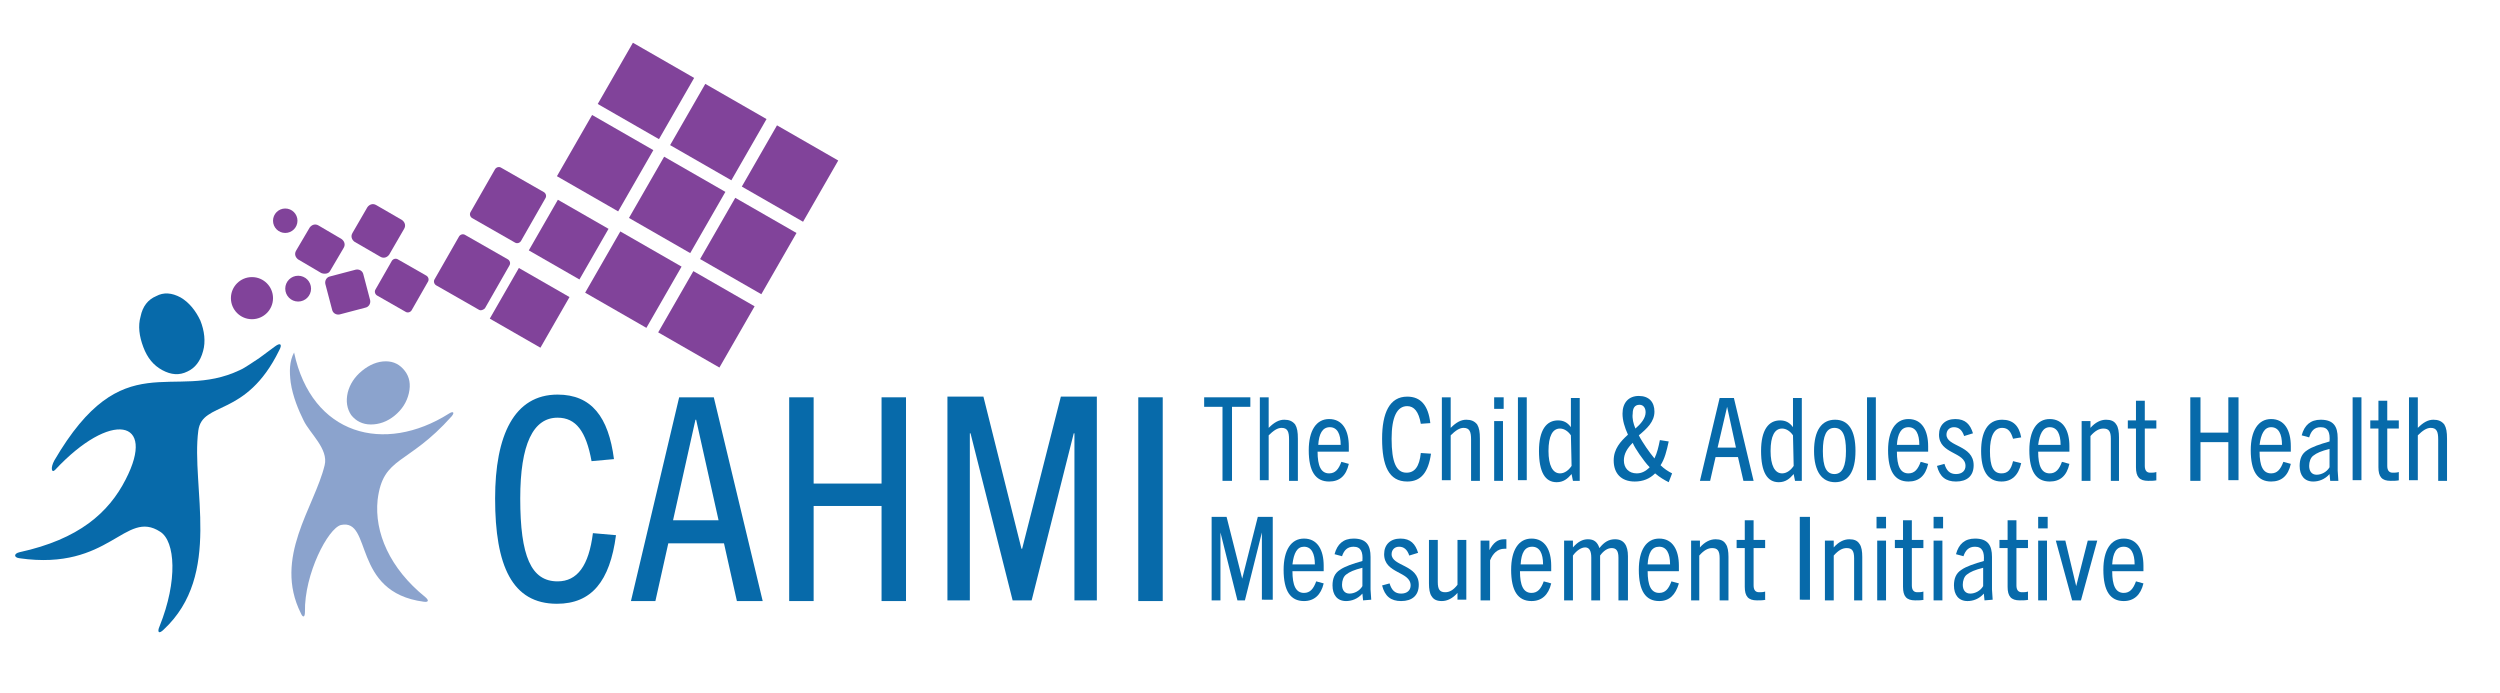 <?xml version="1.0" encoding="utf-8"?>
<!-- Generator: Adobe Illustrator 25.1.0, SVG Export Plug-In . SVG Version: 6.00 Build 0)  -->
<svg version="1.1" id="Layer_1" xmlns="http://www.w3.org/2000/svg" xmlns:xlink="http://www.w3.org/1999/xlink" x="0px" y="0px"
	 viewBox="0 0 368.1 102" style="enable-background:new 0 0 368.1 102;" xml:space="preserve">
<style type="text/css">
	.st0{fill:#81439A;}
	.st1{fill:#8BA3CD;}
	.st2{fill:#076AAA;}
</style>
<g>
	
		<rect x="89.9" y="8.2" transform="matrix(0.498 -0.867 0.867 0.498 36.131 89.17)" class="st0" width="10.4" height="10.4"/>
	
		<rect x="100.6" y="14.3" transform="matrix(0.498 -0.867 0.867 0.498 36.171 101.467)" class="st0" width="10.4" height="10.4"/>
	
		<rect x="111.1" y="20.4" transform="matrix(0.498 -0.867 0.867 0.498 36.211 113.636)" class="st0" width="10.4" height="10.4"/>
	
		<rect x="83.9" y="18.9" transform="matrix(0.498 -0.867 0.867 0.498 23.834 89.274)" class="st0" width="10.4" height="10.4"/>
	
		<rect x="94.5" y="25" transform="matrix(0.498 -0.867 0.867 0.498 23.874 101.571)" class="st0" width="10.4" height="10.4"/>
	<rect x="105" y="31" transform="matrix(0.498 -0.867 0.867 0.498 23.914 113.74)" class="st0" width="10.4" height="10.4"/>
	<rect x="73.7" y="41" transform="matrix(0.498 -0.867 0.867 0.498 -0.134 90.394)" class="st0" width="8.6" height="8.6"/>
	
		<rect x="88.1" y="36" transform="matrix(0.498 -0.867 0.867 0.498 11.072 101.549)" class="st0" width="10.4" height="10.4"/>
	
		<rect x="98.8" y="41.8" transform="matrix(0.498 -0.867 0.867 0.498 11.468 113.781)" class="st0" width="10.4" height="10.4"/>
	<path class="st0" d="M75.8,35.7l-6.3-3.6c-0.3-0.2-0.4-0.6-0.2-0.9l3.6-6.3c0.2-0.3,0.6-0.4,0.9-0.2l6.3,3.6
		c0.3,0.2,0.4,0.6,0.2,0.9l-3.6,6.3C76.5,35.8,76.1,35.9,75.8,35.7z"/>
	<path class="st0" d="M70.5,45.6L64.2,42c-0.3-0.2-0.4-0.6-0.2-0.9l3.6-6.3c0.2-0.3,0.6-0.4,0.9-0.2l6.3,3.6
		c0.3,0.2,0.4,0.6,0.2,0.9l-3.6,6.3C71.2,45.6,70.8,45.8,70.5,45.6z"/>
	<path class="st0" d="M59.7,45.9l-4.2-2.4c-0.3-0.2-0.4-0.6-0.2-0.9l2.4-4.2c0.2-0.3,0.6-0.4,0.9-0.2l4.2,2.4
		c0.3,0.2,0.4,0.6,0.2,0.9l-2.4,4.2C60.4,46,60,46.1,59.7,45.9z"/>
	<rect x="79.5" y="31" transform="matrix(0.498 -0.867 0.867 0.498 11.392 90.356)" class="st0" width="8.6" height="8.6"/>
	<path class="st0" d="M56,37.8l-3.8-2.2c-0.4-0.3-0.6-0.8-0.3-1.3l2.2-3.8c0.3-0.4,0.8-0.6,1.3-0.3l3.8,2.2c0.4,0.3,0.6,0.8,0.3,1.3
		l-2.2,3.8C57,37.9,56.5,38.1,56,37.8z"/>
	<path class="st0" d="M47.3,40.2l-3.4-2c-0.4-0.3-0.6-0.8-0.3-1.3l2-3.4c0.3-0.4,0.8-0.6,1.3-0.3l3.4,2c0.4,0.3,0.6,0.8,0.3,1.3
		l-2,3.4C48.4,40.3,47.8,40.4,47.3,40.2z"/>
	<circle class="st0" cx="42" cy="32.5" r="1.8"/>
	<path class="st0" d="M53.8,45.3l-3.8,1c-0.5,0.1-1-0.2-1.1-0.7l-1-3.8c-0.1-0.5,0.2-1,0.7-1.1l3.8-1c0.5-0.1,1,0.2,1.1,0.7l1,3.8
		C54.6,44.7,54.3,45.2,53.8,45.3z"/>
	<circle class="st0" cx="37.1" cy="43.9" r="3.1"/>
	<circle class="st0" cx="43.9" cy="42.5" r="1.9"/>
	<g>
		<g>
			<path class="st1" d="M56.8,53.2c-1.2,0-2.4,0.5-3.5,1.4c-1.1,0.9-1.8,2-2.1,3.2c-0.3,1.3-0.1,2.4,0.5,3.3
				c0.7,0.9,1.7,1.4,2.9,1.4c1.2,0,2.4-0.4,3.5-1.3c1.1-0.9,1.8-2,2.1-3.3c0.3-1.3,0.1-2.4-0.6-3.3C58.9,53.7,58,53.2,56.8,53.2z"/>
		</g>
		<path class="st1" d="M42.8,56.3c0.3,2.1,1.2,4.2,1.9,5.6c0.9,1.9,3.7,4.2,3.1,6.6c-1.5,6.2-7.6,13.6-3.5,21.8
			c0.3,0.7,0.6,0.6,0.6-0.2c-0.1-5.6,3.4-12.3,5.3-12.8c4.7-1,1.5,9.9,12.2,11.3c0.7,0.1,0.8-0.2,0.2-0.7c-5.2-4.2-7.5-9.5-7-14.3
			c0.8-6.5,4.4-5,10.9-12.3c0.5-0.6,0.2-0.8-0.4-0.4c-9.5,6-20.2,3.2-22.8-9C42.6,53.2,42.6,54.7,42.8,56.3z"/>
	</g>
	<g>
		<g>
			<path class="st2" d="M26.6,43.8c1.2,0.7,2.2,1.9,2.9,3.4c0.6,1.5,0.8,3.1,0.4,4.5c-0.4,1.5-1.2,2.5-2.3,3
				c-1.2,0.6-2.4,0.5-3.7-0.2c-1.3-0.7-2.2-1.8-2.8-3.4c-0.6-1.6-0.8-3.1-0.4-4.5c0.3-1.5,1.1-2.5,2.3-3
				C24.1,43,25.3,43.1,26.6,43.8z"/>
		</g>
		<path class="st2" d="M29.2,63.4c-1.1,8.3,3.6,21.2-5.1,29.3c-0.7,0.7-1,0.4-0.6-0.5c2.7-6.7,2.3-12.5,0.1-13.9
			c-5.2-3.4-7.4,5.8-20.7,3.9c-0.9-0.1-0.9-0.7,0-0.9c8.7-1.9,13.1-5.8,15.6-10.7c4.6-8.9-2.2-10.2-10.4-1.4
			c-0.5,0.5-0.7-0.3-0.1-1.4c10.1-17.3,17.4-8.6,27.3-13.3c0.9-0.4,2.1-1.3,2.9-1.8l2.3-1.7c0.8-0.6,1.1-0.3,0.6,0.6
			C36.2,61.6,29.8,59,29.2,63.4z"/>
	</g>
</g>
<g>
	<path class="st2" d="M90.7,78.8c-0.9,6.8-3.6,10.1-8.7,10.1c-6.6,0-9.1-5.6-9.1-15.5c0-9.3,2.8-15.3,9.2-15.3c5,0,7.5,3.3,8.3,9.5
		l-3.3,0.3c-0.8-4.4-2.3-6.4-5-6.4c-3.6,0-5.5,3.9-5.5,11.9c0,8.5,1.6,12.2,5.5,12.2c2.9,0,4.6-2.3,5.2-7.1L90.7,78.8z"/>
	<path class="st2" d="M108.5,88.5l-1.9-8.5h-8.2l-1.9,8.5h-3.6l7.1-30h5.1l7.2,30H108.5z M99.1,76.6h6.7l-3.3-14.8h-0.1L99.1,76.6z"
		/>
	<path class="st2" d="M129.8,88.5v-14h-10v14h-3.6v-30h3.6v12.7h10V58.5h3.6v30H129.8z"/>
	<path class="st2" d="M158.2,88.5V63.8h-0.1l-6.2,24.6h-2.8l-6.2-24.6h-0.1v24.6h-3.3v-30h5.3l5.6,22.4h0.1l5.7-22.4h5.3v30H158.2z"
		/>
	<path class="st2" d="M167.6,88.5v-30h3.6v30H167.6z"/>
</g>
<g>
	<path class="st2" d="M180,70.8V59.9h-2.7v-1.4h6.8v1.4h-2.7v10.9H180z"/>
	<path class="st2" d="M189.8,70.8v-6.1c0-1.1-0.2-1.7-1.1-1.7c-0.6,0-1.2,0.4-1.9,1.1v6.6h-1.3V58.5h1.3V63c0.8-0.8,1.5-1.2,2.3-1.2
		c0.7,0,1.2,0.2,1.6,0.7c0.3,0.5,0.4,1.1,0.4,2.1v6.2L189.8,70.8L189.8,70.8z"/>
	<path class="st2" d="M195.7,70.9c-2,0-3-1.5-3-4.6c0-2.9,1.1-4.6,3-4.6c2,0,2.9,1.7,2.9,4c0,0.2,0,0.5,0,0.8H194
		c0,2.1,0.5,3.2,1.7,3.2c0.9,0,1.4-0.6,1.8-1.7l1.1,0.3C198.2,70.1,197.2,70.9,195.7,70.9z M194.1,65.5h3.3c0-1.6-0.5-2.6-1.6-2.6
		C194.7,62.9,194.2,63.9,194.1,65.5z"/>
	<path class="st2" d="M210.7,66.8c-0.4,2.8-1.5,4.1-3.5,4.1c-2.7,0-3.7-2.3-3.7-6.3c0-3.8,1.1-6.2,3.7-6.2c2,0,3.1,1.3,3.4,3.9
		l-1.4,0.1c-0.3-1.8-1-2.6-2-2.6c-1.5,0-2.3,1.6-2.3,4.8c0,3.5,0.7,5,2.2,5c1.2,0,1.9-0.9,2.1-2.9L210.7,66.8z"/>
	<path class="st2" d="M216.6,70.8v-6.1c0-1.1-0.2-1.7-1.1-1.7c-0.6,0-1.2,0.4-1.9,1.1v6.6h-1.3V58.5h1.3V63c0.8-0.8,1.5-1.2,2.3-1.2
		c0.7,0,1.2,0.2,1.6,0.7c0.3,0.5,0.4,1.1,0.4,2.1v6.2L216.6,70.8L216.6,70.8z"/>
	<path class="st2" d="M220,60.2v-1.7h1.4v1.7H220z M220,70.8v-8.8h1.3v8.8H220z"/>
	<path class="st2" d="M223.5,70.8V58.5h1.3v12.2H223.5z"/>
	<path class="st2" d="M231.6,70.8l-0.2-1c-0.6,0.7-1.2,1.2-2.2,1.2c-1.7,0-2.6-1.5-2.6-4.6s1.1-4.5,2.8-4.5c0.8,0,1.4,0.3,1.9,1
		v-4.3h1.3v12.2L231.6,70.8L231.6,70.8z M231.3,64.1c-0.4-0.6-1-1-1.6-1c-1.1,0-1.7,1.1-1.7,3.3c0,2.1,0.6,3.3,1.7,3.3
		c0.7,0,1.3-0.5,1.7-1.1L231.3,64.1L231.3,64.1z"/>
	<path class="st2" d="M245.7,71c-0.6-0.3-1.3-0.7-2-1.3c-0.8,0.8-1.8,1.2-3,1.2c-2,0-3.1-1.2-3.1-3.1c0-1.7,1-2.8,2.1-3.8
		c-0.5-1.1-0.8-2.1-0.8-3.1c0-1.6,0.9-2.6,2.4-2.6c1.5,0,2.3,0.9,2.3,2.3c0,1.5-1.1,2.5-2.3,3.5c0.3,0.6,0.7,1.2,1.1,1.8
		c0.4,0.6,0.8,1.1,1.2,1.6c0.4-0.8,0.6-1.7,0.8-2.7l1.3,0.2c-0.3,1.4-0.6,2.6-1.2,3.5c0.5,0.5,1.1,0.9,1.7,1.2L245.7,71z
		 M242.9,68.8c-0.5-0.5-1-1.2-1.5-1.9c-0.4-0.6-0.8-1.2-1-1.7c-0.8,0.8-1.3,1.6-1.3,2.6c0,1.1,0.7,1.9,1.9,1.9
		C241.7,69.7,242.3,69.4,242.9,68.8z M240.8,63.1c0.8-0.7,1.5-1.5,1.5-2.4c0-0.6-0.3-1.1-0.9-1.1c-0.7,0-1,0.5-1,1.3
		C240.3,61.6,240.5,62.4,240.8,63.1z"/>
	<path class="st2" d="M256.7,70.8l-0.8-3.5h-3.3l-0.8,3.5h-1.5l2.9-12.2h2.1l2.9,12.2H256.7z M252.9,65.9h2.7l-1.3-6h0L252.9,65.9z"
		/>
	<path class="st2" d="M264.3,70.8l-0.2-1c-0.6,0.7-1.2,1.2-2.2,1.2c-1.7,0-2.6-1.5-2.6-4.6s1.1-4.5,2.8-4.5c0.8,0,1.4,0.3,1.9,1
		v-4.3h1.3v12.2L264.3,70.8L264.3,70.8z M264,64.1c-0.4-0.6-1-1-1.6-1c-1.1,0-1.7,1.1-1.7,3.3c0,2.1,0.6,3.3,1.7,3.3
		c0.7,0,1.3-0.5,1.7-1.1L264,64.1L264,64.1z"/>
	<path class="st2" d="M267.1,66.4c0-3,1.1-4.6,3.1-4.6c2,0,3,1.6,3,4.6c0,3.1-1.1,4.6-3,4.6S267.1,69.5,267.1,66.4z M271.8,66.4
		c0-2.3-0.5-3.4-1.7-3.4s-1.7,1.2-1.7,3.4c0,2.3,0.5,3.4,1.7,3.4C271.3,69.8,271.8,68.6,271.8,66.4z"/>
	<path class="st2" d="M274.9,70.8V58.5h1.3v12.2H274.9z"/>
	<path class="st2" d="M281,70.9c-2,0-3-1.5-3-4.6c0-2.9,1.1-4.6,3-4.6c2,0,2.9,1.7,2.9,4c0,0.2,0,0.5,0,0.8h-4.6
		c0,2.1,0.5,3.2,1.7,3.2c0.9,0,1.4-0.6,1.8-1.7l1.1,0.3C283.5,70.1,282.5,70.9,281,70.9z M279.3,65.5h3.3c0-1.6-0.5-2.6-1.6-2.6
		C279.9,62.9,279.4,63.9,279.3,65.5z"/>
	<path class="st2" d="M289.2,64.2c-0.3-0.9-0.8-1.3-1.5-1.3c-0.7,0-1.1,0.5-1.1,1.1c0,1.8,4,1.5,4,4.5c0,1.6-1,2.4-2.6,2.4
		c-1.5,0-2.4-0.7-2.8-2.3l1.1-0.3c0.3,1,0.8,1.5,1.7,1.5s1.4-0.5,1.4-1.2c0-2.1-3.9-1.7-3.9-4.6c0-1.4,0.9-2.3,2.4-2.3
		c1.5,0,2.2,0.8,2.6,2.1L289.2,64.2z"/>
	<path class="st2" d="M297.6,68.2c-0.4,1.8-1.4,2.7-2.9,2.7c-2.1,0-3-1.7-3-4.5c0-2.7,0.9-4.6,3.1-4.6c1.6,0,2.5,0.9,2.8,2.6
		l-1.2,0.2c-0.3-1-0.7-1.6-1.6-1.6c-1.2,0-1.8,1.3-1.8,3.4c0,2.3,0.5,3.3,1.7,3.3c0.9,0,1.4-0.5,1.7-1.8L297.6,68.2z"/>
	<path class="st2" d="M301.8,70.9c-2,0-3-1.5-3-4.6c0-2.9,1.1-4.6,3-4.6c2,0,2.9,1.7,2.9,4c0,0.2,0,0.5,0,0.8h-4.6
		c0,2.1,0.5,3.2,1.7,3.2c0.9,0,1.4-0.6,1.8-1.7l1.1,0.3C304.3,70.1,303.3,70.9,301.8,70.9z M300.1,65.5h3.3c0-1.6-0.5-2.6-1.6-2.6
		C300.8,62.9,300.3,63.9,300.1,65.5z"/>
	<path class="st2" d="M310.8,70.8v-6.2c0-1.1-0.3-1.5-1.1-1.5c-0.6,0-1.2,0.3-1.9,1.1v6.6h-1.3v-8.8h1.3v1c0.7-0.8,1.5-1.2,2.3-1.2
		c0.7,0,1.2,0.2,1.5,0.7c0.3,0.4,0.4,1.1,0.4,1.9v6.4H310.8z"/>
	<path class="st2" d="M317.6,70.7c-0.4,0.1-0.8,0.1-1.3,0.1c-1.3,0-1.8-0.6-1.8-2v-5.7h-1.2v-1.2h1.2V59h1.3v2.9h1.7v1.2h-1.7v5.5
		c0,0.7,0.3,1,0.8,1c0.3,0,0.6,0,0.9-0.1V70.7z"/>
	<path class="st2" d="M328.1,70.8v-5.7H324v5.7h-1.5V58.5h1.5v5.2h4.1v-5.2h1.5v12.2H328.1z"/>
	<path class="st2" d="M334.4,70.9c-2,0-3-1.5-3-4.6c0-2.9,1.1-4.6,3-4.6c2,0,2.9,1.7,2.9,4c0,0.2,0,0.5,0,0.8h-4.6
		c0,2.1,0.5,3.2,1.7,3.2c0.9,0,1.4-0.6,1.8-1.7l1.1,0.3C336.9,70.1,335.9,70.9,334.4,70.9z M332.7,65.5h3.3c0-1.6-0.5-2.6-1.6-2.6
		C333.4,62.9,332.9,63.9,332.7,65.5z"/>
	<path class="st2" d="M343.1,70.8l-0.1-1c-0.7,0.8-1.6,1.1-2.4,1.1c-1.3,0-2-0.9-2-2.3c0-1,0.3-1.8,1.1-2.3c0.7-0.5,1.9-0.9,3.3-1.3
		c0.1-1.3-0.2-2.1-1.3-2.1c-0.9,0-1.4,0.5-1.7,1.5l-1.1-0.3c0.4-1.5,1.3-2.3,2.8-2.3c1.9,0,2.5,1,2.5,2.7v4.8l0.1,1.5H343.1z
		 M343,66.1c-1.2,0.3-1.9,0.6-2.4,1c-0.4,0.3-0.6,0.9-0.6,1.5c0,0.8,0.4,1.3,1.1,1.3c0.7,0,1.5-0.4,1.9-1.1L343,66.1L343,66.1z"/>
	<path class="st2" d="M346.4,70.8V58.5h1.3v12.2H346.4z"/>
	<path class="st2" d="M353.3,70.7c-0.4,0.1-0.8,0.1-1.3,0.1c-1.3,0-1.8-0.6-1.8-2v-5.7H349v-1.2h1.2V59h1.3v2.9h1.7v1.2h-1.7v5.5
		c0,0.7,0.3,1,0.8,1c0.3,0,0.6,0,0.9-0.1V70.7z"/>
	<path class="st2" d="M359,70.8v-6.1c0-1.1-0.2-1.7-1.1-1.7c-0.6,0-1.2,0.4-1.9,1.1v6.6h-1.3V58.5h1.3V63c0.8-0.8,1.5-1.2,2.3-1.2
		c0.7,0,1.2,0.2,1.6,0.7c0.3,0.5,0.4,1.1,0.4,2.1v6.2L359,70.8L359,70.8z"/>
	<path class="st2" d="M185.8,88.4v-10h0l-2.5,10h-1.1l-2.5-10h0v10h-1.3V76.1h2.2l2.3,9.1h0l2.3-9.1h2.2v12.2H185.8z"/>
	<path class="st2" d="M192,88.5c-2,0-3-1.5-3-4.6c0-2.9,1.1-4.6,3-4.6c2,0,2.9,1.7,2.9,4c0,0.2,0,0.5,0,0.8h-4.6
		c0,2.1,0.5,3.2,1.7,3.2c0.9,0,1.4-0.6,1.8-1.7l1.1,0.3C194.5,87.6,193.5,88.5,192,88.5z M190.3,83.1h3.3c0-1.6-0.5-2.6-1.6-2.6
		C191,80.5,190.5,81.4,190.3,83.1z"/>
	<path class="st2" d="M200.7,88.4l-0.1-1c-0.7,0.8-1.6,1.1-2.4,1.1c-1.3,0-2-0.9-2-2.3c0-1,0.3-1.8,1.1-2.3c0.7-0.5,1.9-0.9,3.3-1.3
		c0.1-1.3-0.2-2.1-1.3-2.1c-0.9,0-1.4,0.5-1.7,1.4l-1.1-0.3c0.4-1.5,1.3-2.3,2.8-2.3c1.9,0,2.5,1,2.5,2.7v4.8l0.1,1.5L200.7,88.4
		L200.7,88.4z M200.6,83.6c-1.2,0.3-1.9,0.6-2.4,1c-0.4,0.3-0.6,0.9-0.6,1.5c0,0.8,0.4,1.3,1.1,1.3c0.7,0,1.5-0.4,1.9-1.1
		L200.6,83.6L200.6,83.6z"/>
	<path class="st2" d="M207.5,81.8c-0.3-0.9-0.8-1.3-1.5-1.3c-0.7,0-1.1,0.5-1.1,1.1c0,1.8,4,1.5,4,4.5c0,1.6-1,2.4-2.6,2.4
		c-1.5,0-2.4-0.7-2.8-2.3l1.1-0.3c0.3,1,0.8,1.5,1.7,1.5c0.9,0,1.4-0.5,1.4-1.2c0-2.1-3.9-1.7-3.9-4.6c0-1.4,0.9-2.3,2.4-2.3
		c1.5,0,2.2,0.8,2.6,2.1L207.5,81.8z"/>
	<path class="st2" d="M214.6,88.4v-1.1c-0.7,0.8-1.5,1.2-2.3,1.2c-0.7,0-1.2-0.2-1.5-0.7c-0.3-0.4-0.4-1.1-0.4-1.9v-6.4h1.3v6.2
		c0,1.1,0.3,1.5,1.1,1.5c0.6,0,1.2-0.3,1.8-1.1v-6.6h1.3v8.8H214.6z"/>
	<path class="st2" d="M218,88.4v-8.8h1.3V81c0.6-1.1,1.2-1.6,2.2-1.6c0.1,0,0.2,0,0.3,0v1.4c-0.1,0-0.3,0-0.3,0
		c-1,0-1.7,0.7-2.1,1.7v5.9H218z"/>
	<path class="st2" d="M225.5,88.5c-2,0-3-1.5-3-4.6c0-2.9,1.1-4.6,3-4.6c2,0,2.9,1.7,2.9,4c0,0.2,0,0.5,0,0.8h-4.6
		c0,2.1,0.5,3.2,1.7,3.2c0.9,0,1.4-0.6,1.8-1.7l1.1,0.3C228,87.6,227,88.5,225.5,88.5z M223.9,83.1h3.3c0-1.6-0.5-2.6-1.6-2.6
		C224.5,80.5,224,81.4,223.9,83.1z"/>
	<path class="st2" d="M238.3,88.4v-6.3c0-1.1-0.4-1.4-1-1.4c-0.6,0-1.2,0.4-1.7,1.1v6.6h-1.3v-6.3c0-1-0.3-1.5-0.9-1.5
		c-0.6,0-1.3,0.5-1.8,1.2v6.6h-1.3v-8.8h1.3v1c0.7-0.8,1.4-1.2,2.2-1.2c0.9,0,1.4,0.4,1.7,1.3c0.7-0.9,1.4-1.3,2.3-1.3
		c1.3,0,1.9,0.9,1.9,2.5v6.5L238.3,88.4L238.3,88.4z"/>
	<path class="st2" d="M244.3,88.5c-2,0-3-1.5-3-4.6c0-2.9,1.1-4.6,3-4.6c2,0,2.9,1.7,2.9,4c0,0.2,0,0.5,0,0.8h-4.6
		c0,2.1,0.5,3.2,1.7,3.2c0.9,0,1.4-0.6,1.8-1.7l1.1,0.3C246.7,87.6,245.8,88.5,244.3,88.5z M242.6,83.1h3.3c0-1.6-0.5-2.6-1.6-2.6
		C243.2,80.5,242.7,81.4,242.6,83.1z"/>
	<path class="st2" d="M253.2,88.4v-6.2c0-1.1-0.3-1.5-1.1-1.5c-0.6,0-1.2,0.3-1.9,1.1v6.6H249v-8.8h1.3v1c0.7-0.8,1.5-1.2,2.3-1.2
		c0.7,0,1.2,0.2,1.5,0.7c0.3,0.4,0.4,1.1,0.4,1.9v6.4L253.2,88.4L253.2,88.4z"/>
	<path class="st2" d="M260,88.3c-0.4,0.1-0.8,0.1-1.3,0.1c-1.3,0-1.8-0.6-1.8-2v-5.7h-1.2v-1.2h1.2v-2.9h1.3v2.9h1.7v1.2h-1.7v5.5
		c0,0.7,0.3,1,0.8,1c0.3,0,0.6,0,0.9-0.1V88.3z"/>
	<path class="st2" d="M265,88.4V76.1h1.5v12.2H265z"/>
	<path class="st2" d="M273,88.4v-6.2c0-1.1-0.3-1.5-1.1-1.5c-0.6,0-1.2,0.3-1.9,1.1v6.6h-1.3v-8.8h1.3v1c0.7-0.8,1.5-1.2,2.3-1.2
		c0.7,0,1.2,0.2,1.5,0.7c0.3,0.4,0.4,1.1,0.4,1.9v6.4L273,88.4L273,88.4z"/>
	<path class="st2" d="M276.3,77.8v-1.7h1.4v1.7H276.3z M276.4,88.4v-8.8h1.3v8.8H276.4z"/>
	<path class="st2" d="M283.3,88.3c-0.4,0.1-0.8,0.1-1.3,0.1c-1.3,0-1.8-0.6-1.8-2v-5.7H279v-1.2h1.2v-2.9h1.3v2.9h1.7v1.2h-1.7v5.5
		c0,0.7,0.3,1,0.8,1c0.3,0,0.6,0,0.9-0.1V88.3z"/>
	<path class="st2" d="M284.7,77.8v-1.7h1.4v1.7H284.7z M284.7,88.4v-8.8h1.3v8.8H284.7z"/>
	<path class="st2" d="M292.2,88.4l-0.1-1c-0.7,0.8-1.6,1.1-2.4,1.1c-1.3,0-2-0.9-2-2.3c0-1,0.3-1.8,1.1-2.3c0.7-0.5,1.9-0.9,3.3-1.3
		c0.1-1.3-0.2-2.1-1.3-2.1c-0.9,0-1.4,0.5-1.7,1.4l-1.1-0.3c0.4-1.5,1.3-2.3,2.8-2.3c1.9,0,2.5,1,2.5,2.7v4.8l0.1,1.5L292.2,88.4
		L292.2,88.4z M292,83.6c-1.2,0.3-1.9,0.6-2.4,1c-0.4,0.3-0.6,0.9-0.6,1.5c0,0.8,0.4,1.3,1.1,1.3c0.7,0,1.5-0.4,1.9-1.1L292,83.6
		L292,83.6z"/>
	<path class="st2" d="M298.7,88.3c-0.4,0.1-0.8,0.1-1.3,0.1c-1.3,0-1.8-0.6-1.8-2v-5.7h-1.2v-1.2h1.2v-2.9h1.3v2.9h1.7v1.2h-1.7v5.5
		c0,0.7,0.3,1,0.8,1c0.3,0,0.6,0,0.9-0.1V88.3z"/>
	<path class="st2" d="M300.1,77.8v-1.7h1.4v1.7H300.1z M300.1,88.4v-8.8h1.3v8.8H300.1z"/>
	<path class="st2" d="M305.1,88.4l-2.4-8.8h1.4l1.6,6.7h0l1.7-6.7h1.4l-2.4,8.8H305.1z"/>
	<path class="st2" d="M312.7,88.5c-2,0-3-1.5-3-4.6c0-2.9,1.1-4.6,3-4.6c2,0,2.9,1.7,2.9,4c0,0.2,0,0.5,0,0.8H311
		c0,2.1,0.5,3.2,1.7,3.2c0.9,0,1.4-0.6,1.8-1.7l1.1,0.3C315.2,87.6,314.2,88.5,312.7,88.5z M311,83.1h3.3c0-1.6-0.5-2.6-1.6-2.6
		C311.6,80.5,311.1,81.4,311,83.1z"/>
</g>
</svg>
